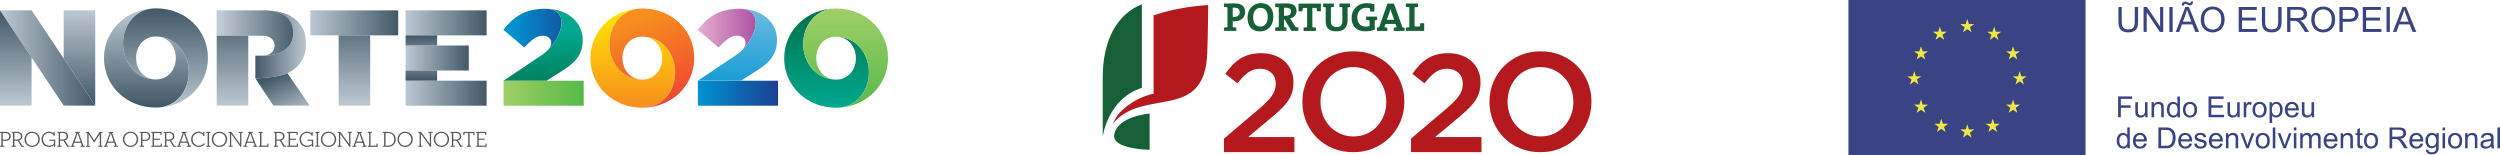 <svg xmlns="http://www.w3.org/2000/svg" xmlns:xlink="http://www.w3.org/1999/xlink" id="Camada_1" data-name="Camada 1" viewBox="0 0 727.47 45.18"><defs><style>      .cls-1 {        fill: #59595b;      }      .cls-1, .cls-2, .cls-3, .cls-4, .cls-5, .cls-6, .cls-7, .cls-8, .cls-9, .cls-10, .cls-11, .cls-12, .cls-13, .cls-14, .cls-15, .cls-16, .cls-17, .cls-18, .cls-19, .cls-20, .cls-21, .cls-22, .cls-23, .cls-24, .cls-25, .cls-26, .cls-27, .cls-28, .cls-29, .cls-30, .cls-31, .cls-32, .cls-33 {        stroke-width: 0px;      }      .cls-2 {        fill: url(#linear-gradient-12);      }      .cls-3 {        fill: #175f36;      }      .cls-4 {        fill: url(#linear-gradient-17);      }      .cls-5 {        fill: url(#linear-gradient-19);      }      .cls-6 {        fill: url(#linear-gradient);      }      .cls-7 {        fill: #f0e644;      }      .cls-8 {        fill-rule: evenodd;      }      .cls-8, .cls-18 {        fill: #3a4384;      }      .cls-9 {        fill: url(#linear-gradient-21);      }      .cls-10 {        fill: url(#linear-gradient-6);      }      .cls-11 {        fill: url(#linear-gradient-15);      }      .cls-12 {        fill: url(#linear-gradient-11);      }      .cls-13 {        fill: url(#linear-gradient-5);      }      .cls-14 {        fill: none;      }      .cls-15 {        fill: url(#linear-gradient-13);      }      .cls-16 {        fill: url(#linear-gradient-23);      }      .cls-17 {        fill: url(#linear-gradient-25);      }      .cls-19 {        fill: url(#linear-gradient-16);      }      .cls-20 {        fill: url(#linear-gradient-22);      }      .cls-21 {        fill: url(#linear-gradient-20);      }      .cls-22 {        fill: url(#linear-gradient-14);      }      .cls-23 {        fill: url(#linear-gradient-2);      }      .cls-24 {        fill: url(#linear-gradient-7);      }      .cls-25 {        fill: url(#linear-gradient-3);      }      .cls-26 {        fill: url(#linear-gradient-9);      }      .cls-27 {        fill: #b3191d;      }      .cls-28 {        fill: url(#linear-gradient-8);      }      .cls-29 {        fill: url(#linear-gradient-24);      }      .cls-30 {        fill: url(#linear-gradient-26);      }      .cls-31 {        fill: url(#linear-gradient-18);      }      .cls-32 {        fill: url(#linear-gradient-10);      }      .cls-33 {        fill: url(#linear-gradient-4);      }    </style><linearGradient id="linear-gradient" x1="203.51" y1="9.18" x2="222.62" y2="9.18" gradientUnits="userSpaceOnUse"><stop offset="0" stop-color="#e3accf"></stop><stop offset="1" stop-color="#a54399"></stop></linearGradient><linearGradient id="linear-gradient-2" x1="203.08" y1="27.12" x2="226.39" y2="27.12" gradientUnits="userSpaceOnUse"><stop offset="0" stop-color="#0093d0"></stop><stop offset="1" stop-color="#1c3f94"></stop></linearGradient><linearGradient id="linear-gradient-3" x1="214.58" y1="30.37" x2="214.58" y2="2.31" gradientUnits="userSpaceOnUse"><stop offset="0" stop-color="#0093d0"></stop><stop offset="1" stop-color="#6cbce3"></stop></linearGradient><linearGradient id="linear-gradient-4" x1="149.04" y1="9.18" x2="169.45" y2="9.18" xlink:href="#linear-gradient-2"></linearGradient><linearGradient id="linear-gradient-5" x1="146.54" y1="27.12" x2="169.85" y2="27.12" gradientUnits="userSpaceOnUse"><stop offset="0" stop-color="#a0cf67"></stop><stop offset="1" stop-color="#54b948"></stop></linearGradient><linearGradient id="linear-gradient-6" x1="184.3" y1="3.08" x2="184.02" y2="31.05" gradientUnits="userSpaceOnUse"><stop offset="0" stop-color="#ffe800"></stop><stop offset="1" stop-color="#f78e1e"></stop></linearGradient><linearGradient id="linear-gradient-7" x1="195.81" y1="31.31" x2="186.25" y2="5.17" gradientUnits="userSpaceOnUse"><stop offset="0" stop-color="#ef4135"></stop><stop offset="1" stop-color="#f78e1e"></stop></linearGradient><linearGradient id="linear-gradient-8" x1="240.52" y1="30.87" x2="240.52" y2="2.89" gradientUnits="userSpaceOnUse"><stop offset="0" stop-color="#00a88f"></stop><stop offset="1" stop-color="#00704a"></stop></linearGradient><linearGradient id="linear-gradient-9" x1="246.07" y1="2.64" x2="246.07" y2="32.2" xlink:href="#linear-gradient-5"></linearGradient><linearGradient id="linear-gradient-10" x1="157.91" y1="9.05" x2="158.25" y2="30.23" xlink:href="#linear-gradient-8"></linearGradient><linearGradient id="linear-gradient-11" x1="118.02" y1="6.65" x2="141.6" y2="6.65" gradientUnits="userSpaceOnUse"><stop offset="0" stop-color="#bdc9d2"></stop><stop offset="1" stop-color="#425968"></stop></linearGradient><linearGradient id="linear-gradient-12" x1="90.28" x2="115.87" xlink:href="#linear-gradient-11"></linearGradient><linearGradient id="linear-gradient-13" y1="16.88" x2="136.41" y2="16.88" xlink:href="#linear-gradient-11"></linearGradient><linearGradient id="linear-gradient-14" x1="74.3" y1="12.9" x2="89.1" y2="12.9" gradientUnits="userSpaceOnUse"><stop offset="0" stop-color="#425968"></stop><stop offset="1" stop-color="#bdc9d2"></stop></linearGradient><linearGradient id="linear-gradient-15" x1="80.1" y1="22.2" x2="85.81" y2="34.64" xlink:href="#linear-gradient-14"></linearGradient><linearGradient id="linear-gradient-16" x1="0" y1="16.87" x2="27.71" y2="16.87" xlink:href="#linear-gradient-11"></linearGradient><linearGradient id="linear-gradient-17" x1="42.6" y1="30.84" x2="42.6" y2="2.83" gradientUnits="userSpaceOnUse"><stop offset="0" stop-color="#425968"></stop><stop offset="1" stop-color="#bcc8d1"></stop></linearGradient><linearGradient id="linear-gradient-18" x1="48.16" y1="2.58" x2="48.16" y2="32.17" xlink:href="#linear-gradient-14"></linearGradient><linearGradient id="linear-gradient-19" x1="86.56" y1="9.6" x2="64.32" y2="9.6" gradientUnits="userSpaceOnUse"><stop offset="0" stop-color="#425968"></stop><stop offset="1" stop-color="#c0cbd4"></stop></linearGradient><clipPath id="clippath"><path class="cls-14" d="M83.64,21.3c-3.25,1.45-9.34,1.5-9.34,1.5l5.23,7.92h10.57l-6.45-9.42h0Z"></path></clipPath><linearGradient id="linear-gradient-20" y1="27.12" y2="27.12" xlink:href="#linear-gradient-11"></linearGradient><linearGradient id="linear-gradient-21" x1="4.59" y1="3.54" x2="4.59" y2="30.6" xlink:href="#linear-gradient-14"></linearGradient><linearGradient id="linear-gradient-22" x1="23.12" y1="2.89" x2="23.12" y2="30.27" xlink:href="#linear-gradient-11"></linearGradient><linearGradient id="linear-gradient-23" x1="67.65" y1="3.23" x2="67.65" y2="30.63" xlink:href="#linear-gradient-17"></linearGradient><linearGradient id="linear-gradient-24" x1="103.13" y1="3.09" x2="103.13" y2="30.63" xlink:href="#linear-gradient-14"></linearGradient><linearGradient id="linear-gradient-25" x1="122.61" y1="10.3" x2="122.61" y2="30.78" gradientUnits="userSpaceOnUse"><stop offset=".01" stop-color="#425968"></stop><stop offset=".5" stop-color="#bdc9d2"></stop><stop offset="1" stop-color="#425968"></stop></linearGradient><linearGradient id="linear-gradient-26" x1="-8696.96" y1="-3120.62" x2="-8696.96" y2="-3100.15" gradientTransform="translate(-8574.35 -3097.17) rotate(-180)" xlink:href="#linear-gradient-25"></linearGradient></defs><g><g><path class="cls-6" d="M214.52,15.8c5.42-3.9,8.52-13.25.71-13.25h0c-5.77,0-9.02,2.13-12.22,6.09l6.09,5.18c2.3-2.45,3.76-3.44,5.34-3.44s2.49.87,2.49,2.06c0,1.07-.67,2.14-2.41,3.36h0Z"></path><rect class="cls-23" x="203.08" y="23.49" width="23.32" height="7.27"></rect><path class="cls-25" d="M214.52,15.8l-11.47,7.68h12.54s4.94-3.14,4.94-3.14c3.32-2.13,5.57-4.43,5.57-8.66v-.08c0-5.26-4.55-9.05-10.87-9.05h0c7.81,0,4.71,9.34-.71,13.25h0Z"></path><path class="cls-33" d="M157.98,15.8c5.42-3.9,8.52-13.25.71-13.25h0c-5.77,0-9.02,2.13-12.22,6.09l6.09,5.18c2.3-2.45,3.76-3.44,5.34-3.44s2.49.87,2.49,2.06c0,1.07-.67,2.14-2.41,3.36h0Z"></path><rect class="cls-13" x="146.54" y="23.49" width="23.31" height="7.27"></rect><path class="cls-10" d="M186.88,31.34c-8.54,0-15.07-6.33-15.07-14.35v-.08c0-8.03,6.6-14.43,15.14-14.43h-.1c-5.83,0-9.49,4.84-9.49,10.21v.13c0,5.43,3.73,10.34,9.62,10.34h-.03c3.52,0,5.74-2.93,5.74-6.17v-.08c0-3.28-2.25-6.25-5.81-6.25h-.03c5.89,0,9.62,4.91,9.62,10.34v.13c0,5.37-3.66,10.21-9.49,10.21"></path><path class="cls-24" d="M186.95,2.48c8.54,0,15.07,6.33,15.07,14.35v.08c0,8.03-6.61,14.43-15.15,14.43h.1c5.82,0,9.49-4.84,9.49-10.21v-.13c0-5.43-3.73-10.34-9.62-10.34h.03c-3.53,0-5.74,2.93-5.74,6.17v.08c0,3.28,2.25,6.25,5.81,6.25h.03c-5.89,0-9.62-4.91-9.62-10.34v-.13c0-5.37,3.66-10.21,9.49-10.21"></path><path class="cls-28" d="M243.26,31.34c-8.54,0-15.07-6.33-15.07-14.35v-.08c0-8.03,6.6-14.43,15.15-14.43h-.11c-5.83,0-9.49,4.84-9.49,10.21v.13c0,5.43,3.73,10.34,9.62,10.34h-.03c3.52,0,5.73-2.93,5.73-6.17v-.08c0-3.28-2.25-6.25-5.81-6.25h-.03c5.89,0,9.62,4.91,9.62,10.34v.13c0,5.37-3.66,10.21-9.49,10.21"></path><path class="cls-26" d="M243.33,2.48c8.54,0,15.07,6.33,15.07,14.35v.08c0,8.03-6.6,14.43-15.15,14.43h.11c5.83,0,9.49-4.84,9.49-10.21v-.13c0-5.43-3.73-10.34-9.62-10.34h.03c-3.52,0-5.73,2.93-5.73,6.17v.08c0,3.28,2.25,6.25,5.81,6.25h.03c-5.9,0-9.62-4.91-9.62-10.34v-.13c0-5.37,3.66-10.21,9.49-10.21"></path><path class="cls-32" d="M157.98,15.8l-11.47,7.68h12.54s4.94-3.14,4.94-3.14c3.32-2.13,5.58-4.43,5.58-8.66v-.08c0-5.26-4.55-9.05-10.88-9.05h0c7.81,0,4.71,9.34-.71,13.25h0Z"></path><rect class="cls-12" x="118.02" y="3.01" width="23.58" height="7.28"></rect><rect class="cls-2" x="90.28" y="3.01" width="25.59" height="7.28"></rect><rect class="cls-15" x="118.02" y="13.24" width="18.39" height="7.28"></rect><path class="cls-22" d="M74.3,22.8v-6.61h2.33c5.4,0,8.66-2.41,8.66-6.55v-.19c0-4.33-3.37-6.45-8.57-6.45h-.13c4.91,0,8.03,1.23,9.97,3.17,1.66,1.66,2.53,3.72,2.53,6.57v.08c0,4.04-2.21,7.02-5.46,8.47-3.25,1.45-9.34,1.5-9.34,1.5Z"></path><path class="cls-11" d="M83.64,21.3c-3.25,1.45-9.34,1.5-9.34,1.5l5.23,7.92h10.57l-6.45-9.42Z"></path><polygon class="cls-19" points="27.71 30.72 18.53 30.72 0 3.01 9.19 3.01 27.71 30.72"></polygon><path class="cls-4" d="M45.34,31.31c-8.55,0-15.08-6.33-15.08-14.37v-.08c0-8.04,6.61-14.45,15.16-14.45h-.11c-5.83,0-9.5,4.85-9.5,10.22v.13c0,5.44,3.73,10.35,9.63,10.35h-.02c3.52,0,5.74-2.93,5.74-6.18v-.08c0-3.29-2.26-6.25-5.82-6.25h-.03c5.9,0,9.63,4.91,9.63,10.35v.13c0,5.37-3.67,10.22-9.5,10.22"></path><path class="cls-31" d="M45.42,2.42c8.55,0,15.08,6.33,15.08,14.37v.08c0,8.03-6.61,14.45-15.16,14.45h.1c5.83,0,9.5-4.85,9.5-10.22v-.13c0-5.44-3.73-10.35-9.63-10.35h.03c-3.52,0-5.74,2.93-5.74,6.17v.08c0,3.28,2.26,6.25,5.82,6.25h.02c-5.9,0-9.63-4.92-9.63-10.35v-.13c0-5.37,3.67-10.22,9.5-10.22"></path><path class="cls-5" d="M63.06,10.39h13.3c2.14,0,3.52,1.06,3.52,2.84v.08c0,1.71-1.34,2.88-3.56,2.88h.31c5.4,0,8.66-2.41,8.66-6.55v-.19c0-4.33-3.37-6.45-8.57-6.45h-13.67v7.39Z"></path><rect class="cls-21" x="118.02" y="23.48" width="23.58" height="7.28"></rect><polygon class="cls-9" points="0 3.02 0 3.02 0 30.73 9.19 30.73 9.19 16.75 0 3.02"></polygon><polygon class="cls-20" points="18.53 3.01 18.53 16.99 27.71 30.72 27.71 3.01 18.53 3.01"></polygon><rect class="cls-16" x="63.06" y="10.39" width="9.18" height="20.33"></rect><rect class="cls-29" x="98.54" y="10.29" width="9.18" height="20.43"></rect><rect class="cls-17" x="118.02" y="10.29" width="9.18" height="2.95"></rect><rect class="cls-30" x="118.02" y="20.52" width="9.18" height="2.95"></rect></g><g><path class="cls-1" d="M0,38.38h1.66c.94,0,1.45.55,1.45,1.31s-.52,1.3-1.45,1.3h-.85v1.42h.45v.31H0v-.31h.39v-3.72h-.39v-.31ZM1.62,40.65c.71,0,1.06-.38,1.06-.97s-.36-.97-1.06-.97h-.81v1.94h.81Z"></path><path class="cls-1" d="M5.14,40.94h-.95v1.47h.45v.31h-1.26v-.31h.39v-3.72h-.39v-.31h1.68c.94,0,1.45.56,1.45,1.3,0,.59-.33,1.04-.95,1.19l.96,1.54h.4v.31h-.68l-1.1-1.78ZM5.01,40.6c.74,0,1.07-.36,1.07-.94s-.34-.95-1.07-.95h-.82v1.89h.82Z"></path><path class="cls-1" d="M7.12,40.54c0-1.28,1-2.22,2.23-2.22s2.23.94,2.23,2.22-.99,2.22-2.23,2.22-2.23-.94-2.23-2.22ZM11.14,40.54c0-1.06-.76-1.86-1.79-1.86s-1.79.8-1.79,1.86.76,1.86,1.79,1.86,1.79-.8,1.79-1.86Z"></path><path class="cls-1" d="M15.69,42.23c-.31.31-.78.53-1.41.53-1.2,0-2.19-.85-2.19-2.22,0-1.28.99-2.22,2.18-2.22.6,0,1.06.19,1.31.55v-.5h.34v1.12h-.33c-.16-.53-.62-.8-1.31-.8-1.03,0-1.77.79-1.77,1.85s.77,1.86,1.8,1.86c.68,0,1.1-.26,1.36-.52v-.91h-1.31v-.33h1.7v2.08h-.38v-.48Z"></path><path class="cls-1" d="M18.44,40.94h-.95v1.47h.45v.31h-1.25v-.31h.39v-3.72h-.39v-.31h1.68c.94,0,1.45.56,1.45,1.3,0,.59-.33,1.04-.95,1.19l.96,1.54h.4v.31h-.68l-1.1-1.78ZM18.3,40.6c.74,0,1.07-.36,1.07-.94s-.34-.95-1.07-.95h-.82v1.89h.82Z"></path><path class="cls-1" d="M24.63,42.72h-1.19v-.31h.41l-.31-.86h-1.94l-.32.86h.42v.31h-1.16v-.31h.33l1.36-3.72h-.31v-.31h1.33v.31h-.32l1.36,3.72h.34v.31ZM21.72,41.2h1.71l-.85-2.42-.86,2.42"></path><path class="cls-1" d="M29.83,42.72h-1.24v-.31h.44v-3.38l-1.54,2.37h-.17l-1.54-2.4v3.41h.44v.31h-1.21v-.31h.39v-3.72h-.4v-.31h.83l1.58,2.47,1.59-2.47h.84v.31h-.4v3.72h.39v.31Z"></path><path class="cls-1" d="M34.3,42.72h-1.18v-.31h.41l-.31-.86h-1.94l-.32.86h.42v.31h-1.15v-.31h.33l1.36-3.72h-.31v-.31h1.33v.31h-.32l1.36,3.72h.34v.31ZM31.38,41.2h1.72l-.85-2.42-.86,2.42Z"></path><path class="cls-1" d="M35.75,40.54c0-1.28,1-2.22,2.23-2.22s2.23.94,2.23,2.22-.99,2.22-2.23,2.22-2.23-.94-2.23-2.22ZM39.77,40.54c0-1.06-.76-1.86-1.79-1.86s-1.79.8-1.79,1.86.76,1.86,1.79,1.86,1.79-.8,1.79-1.86Z"></path><path class="cls-1" d="M40.63,38.38h1.66c.93,0,1.45.55,1.45,1.31s-.52,1.3-1.45,1.3h-.85v1.42h.45v.31h-1.25v-.31h.39v-3.72h-.39v-.31ZM42.25,40.65c.71,0,1.06-.38,1.06-.97s-.36-.97-1.06-.97h-.81v1.94h.81Z"></path><path class="cls-1" d="M46.68,38.72h-1.86v1.64h1.74v.33h-1.74v1.67h1.95v-.6h.34v.95h-3.1v-.31h.39v-3.72h-.39v-.31h3.01v.94h-.34v-.6Z"></path><path class="cls-1" d="M49.37,40.94h-.95v1.47h.45v.31h-1.26v-.31h.39v-3.72h-.39v-.31h1.68c.94,0,1.45.56,1.45,1.3,0,.59-.33,1.04-.95,1.19l.96,1.54h.4v.31h-.68l-1.1-1.78ZM49.23,40.6c.74,0,1.07-.36,1.07-.94s-.34-.95-1.07-.95h-.82v1.89h.82Z"></path><path class="cls-1" d="M55.56,42.72h-1.18v-.31h.41l-.31-.86h-1.94l-.32.86h.42v.31h-1.15v-.31h.33l1.36-3.72h-.31v-.31h1.33v.31h-.32l1.36,3.72h.34v.31ZM52.65,41.2h1.72l-.85-2.42-.86,2.42Z"></path><path class="cls-1" d="M57.79,38.32c.63,0,1.09.22,1.35.59v-.54h.34v1.21h-.31c-.15-.61-.71-.9-1.36-.9-1.03,0-1.76.8-1.76,1.86s.76,1.86,1.78,1.86c.63,0,1.14-.27,1.48-.73l.32.23c-.42.56-1.03.87-1.81.87-1.24,0-2.21-.93-2.21-2.22,0-1.29.97-2.23,2.18-2.23Z"></path><path class="cls-1" d="M60.03,38.38h1.19v.31h-.39v3.72h.39v.31h-1.19v-.31h.39v-3.72h-.39v-.31Z"></path><path class="cls-1" d="M61.63,40.54c0-1.28.99-2.22,2.23-2.22s2.23.94,2.23,2.22-.99,2.22-2.23,2.22-2.23-.94-2.23-2.22ZM65.65,40.54c0-1.06-.76-1.86-1.79-1.86s-1.79.8-1.79,1.86.76,1.86,1.79,1.86,1.79-.8,1.79-1.86Z"></path><path class="cls-1" d="M70.63,38.68h-.39v4.03h-.27l-2.69-3.74v3.43h.43v.31h-1.2v-.31h.39v-3.72h-.39v-.31h.81l2.54,3.54v-3.23h-.43v-.31h1.21v.31Z"></path><path class="cls-1" d="M74.89,42.72h-1.18v-.31h.41l-.31-.86h-1.95l-.32.86h.42v.31h-1.15v-.31h.33l1.36-3.72h-.31v-.31h1.33v.31h-.32l1.36,3.72h.34v.31ZM71.98,41.2h1.71l-.85-2.42-.86,2.42Z"></path><path class="cls-1" d="M75.27,38.38h1.2v.31h-.39v3.69h1.71v-.6h.34v.95h-2.86v-.31h.39v-3.72h-.39v-.31Z"></path><path class="cls-1" d="M81.42,40.94h-.95v1.47h.45v.31h-1.26v-.31h.39v-3.72h-.39v-.31h1.68c.94,0,1.45.56,1.45,1.3,0,.59-.33,1.04-.95,1.19l.96,1.54h.4v.31h-.68l-1.1-1.78ZM81.28,40.6c.74,0,1.07-.36,1.07-.94s-.34-.95-1.07-.95h-.81v1.89h.81Z"></path><path class="cls-1" d="M86.27,38.72h-1.86v1.64h1.74v.33h-1.74v1.67h1.95v-.6h.34v.95h-3.1v-.31h.39v-3.72h-.39v-.31h3.01v.94h-.34v-.6Z"></path><path class="cls-1" d="M90.77,42.23c-.31.31-.78.53-1.42.53-1.2,0-2.19-.85-2.19-2.22,0-1.28.99-2.22,2.18-2.22.6,0,1.06.19,1.31.55v-.5h.35v1.12h-.33c-.16-.53-.62-.8-1.31-.8-1.03,0-1.77.79-1.77,1.85s.77,1.86,1.8,1.86c.67,0,1.09-.26,1.36-.52v-.91h-1.31v-.33h1.7v2.08h-.37v-.48Z"></path><path class="cls-1" d="M91.76,38.38h1.19v.31h-.39v3.72h.39v.31h-1.19v-.31h.39v-3.72h-.39v-.31Z"></path><path class="cls-1" d="M93.36,40.54c0-1.28,1-2.22,2.23-2.22s2.23.94,2.23,2.22-1,2.22-2.23,2.22-2.23-.94-2.23-2.22ZM97.38,40.54c0-1.06-.76-1.86-1.79-1.86s-1.79.8-1.79,1.86.76,1.86,1.79,1.86,1.79-.8,1.79-1.86Z"></path><path class="cls-1" d="M102.36,38.68h-.39v4.03h-.27l-2.69-3.74v3.43h.43v.31h-1.2v-.31h.39v-3.72h-.39v-.31h.81l2.54,3.54v-3.23h-.43v-.31h1.21v.31Z"></path><path class="cls-1" d="M106.63,42.72h-1.19v-.31h.41l-.31-.86h-1.94l-.32.86h.42v.31h-1.15v-.31h.33l1.36-3.72h-.31v-.31h1.33v.31h-.32l1.36,3.72h.34v.31ZM103.71,41.2h1.72l-.85-2.42-.86,2.42Z"></path><path class="cls-1" d="M107.01,38.38h1.2v.31h-.39v3.69h1.71v-.6h.35v.95h-2.86v-.31h.39v-3.72h-.39v-.31Z"></path><path class="cls-1" d="M111.39,38.38h1.47c1.44,0,2.29.89,2.29,2.17s-.85,2.17-2.29,2.17h-1.47v-.31h.39v-3.72h-.39v-.31ZM112.82,42.37c1.28,0,1.89-.76,1.89-1.83s-.61-1.82-1.89-1.82h-.62v3.65h.62Z"></path><path class="cls-1" d="M115.66,40.54c0-1.28,1-2.22,2.23-2.22s2.23.94,2.23,2.22-1,2.22-2.23,2.22-2.23-.94-2.23-2.22ZM119.67,40.54c0-1.06-.76-1.86-1.79-1.86s-1.79.8-1.79,1.86.76,1.86,1.79,1.86,1.79-.8,1.79-1.86Z"></path><path class="cls-1" d="M125.84,38.68h-.39v4.03h-.27l-2.69-3.74v3.43h.43v.31h-1.2v-.31h.39v-3.72h-.39v-.31h.81l2.54,3.54v-3.23h-.44v-.31h1.21v.31Z"></path><path class="cls-1" d="M126.22,40.54c0-1.28.99-2.22,2.23-2.22s2.23.94,2.23,2.22-1,2.22-2.23,2.22-2.23-.94-2.23-2.22ZM130.24,40.54c0-1.06-.76-1.86-1.79-1.86s-1.79.8-1.79,1.86.76,1.86,1.79,1.86,1.79-.8,1.79-1.86Z"></path><path class="cls-1" d="M132.85,40.94h-.95v1.47h.44v.31h-1.25v-.31h.39v-3.72h-.39v-.31h1.68c.94,0,1.45.56,1.45,1.3,0,.59-.33,1.04-.95,1.19l.96,1.54h.4v.31h-.68l-1.1-1.78ZM132.72,40.6c.74,0,1.07-.36,1.07-.94s-.34-.95-1.07-.95h-.82v1.89h.82Z"></path><path class="cls-1" d="M137.73,38.72h-1.08v3.69h.42v.31h-1.25v-.31h.42v-3.69h-1.08v.6h-.34v-.94h3.26v.94h-.34v-.6Z"></path><path class="cls-1" d="M141.17,38.72h-1.86v1.64h1.74v.33h-1.74v1.67h1.95v-.6h.34v.95h-3.1v-.31h.39v-3.72h-.39v-.31h3.01v.94h-.34v-.6Z"></path></g></g><g><path class="cls-27" d="M356.15,40.35l9.77-8.29c.97-.81,1.8-1.54,2.47-2.21.68-.66,1.22-1.29,1.64-1.88.42-.59.72-1.18.91-1.74.19-.57.29-1.17.29-1.82,0-1.4-.44-2.49-1.32-3.26-.88-.77-1.97-1.15-3.26-1.15s-2.44.35-3.43,1.05c-.99.7-2.03,1.77-3.14,3.2l-3.53-2.76c.68-.95,1.36-1.8,2.07-2.55.7-.75,1.46-1.38,2.29-1.88.82-.51,1.73-.9,2.72-1.17.98-.27,2.11-.41,3.38-.41,1.38,0,2.64.2,3.79.61,1.15.4,2.13.98,2.96,1.72.82.74,1.47,1.64,1.93,2.68.46,1.04.69,2.2.69,3.47v.08c0,1.11-.15,2.12-.45,3.02-.3.91-.75,1.78-1.36,2.61-.61.84-1.38,1.68-2.31,2.53-.93.85-2.02,1.79-3.26,2.82l-5.84,4.87h13.5v4.38h-20.51v-3.93Z"></path><path class="cls-27" d="M393.77,44.28c-2.19,0-4.19-.38-6-1.15-1.81-.77-3.37-1.82-4.66-3.14-1.3-1.32-2.31-2.87-3.04-4.64-.73-1.77-1.09-3.66-1.09-5.66v-.08c0-2,.36-3.89,1.09-5.66.73-1.77,1.76-3.32,3.08-4.66,1.32-1.34,2.89-2.4,4.71-3.18,1.81-.78,3.81-1.18,6-1.18s4.19.38,6,1.16c1.81.77,3.37,1.82,4.66,3.14,1.3,1.32,2.31,2.87,3.04,4.64.73,1.77,1.09,3.66,1.09,5.66v.08c0,2-.37,3.88-1.09,5.65-.73,1.77-1.76,3.33-3.08,4.66-1.32,1.34-2.89,2.4-4.7,3.18-1.81.79-3.81,1.18-6,1.18M393.85,39.7c1.4,0,2.68-.26,3.86-.79,1.17-.53,2.17-1.24,3.01-2.15.83-.91,1.49-1.97,1.96-3.18.47-1.21.71-2.51.71-3.89v-.08c0-1.38-.23-2.68-.71-3.91-.47-1.23-1.13-2.3-1.98-3.2-.85-.91-1.86-1.63-3.04-2.17-1.18-.54-2.48-.81-3.88-.81s-2.68.26-3.86.79c-1.17.53-2.17,1.24-3.01,2.15-.83.9-1.49,1.97-1.96,3.18-.47,1.21-.71,2.51-.71,3.89v.08c0,1.38.24,2.68.71,3.91.47,1.23,1.13,2.3,1.98,3.21.85.9,1.87,1.63,3.05,2.17,1.18.54,2.47.81,3.87.81"></path><path class="cls-27" d="M410.59,40.35l9.77-8.29c.97-.81,1.79-1.54,2.47-2.21.68-.66,1.22-1.29,1.64-1.88.42-.59.72-1.18.91-1.74.19-.57.28-1.17.28-1.82,0-1.4-.44-2.49-1.32-3.26-.88-.77-1.97-1.15-3.26-1.15s-2.44.35-3.43,1.05c-.99.7-2.04,1.77-3.14,3.2l-3.53-2.76c.68-.95,1.36-1.8,2.07-2.55.7-.75,1.47-1.38,2.29-1.88.82-.51,1.73-.9,2.72-1.17.98-.27,2.11-.41,3.38-.41,1.38,0,2.64.2,3.79.61,1.15.4,2.14.98,2.96,1.72.83.74,1.46,1.64,1.93,2.68.46,1.04.69,2.2.69,3.47v.08c0,1.11-.15,2.12-.45,3.02-.3.91-.75,1.78-1.36,2.61-.61.84-1.38,1.68-2.31,2.53-.94.85-2.02,1.79-3.26,2.82l-5.84,4.87h13.5v4.38h-20.51v-3.93Z"></path><path class="cls-27" d="M448.22,44.28c-2.19,0-4.19-.38-6-1.15-1.81-.77-3.37-1.82-4.66-3.14-1.3-1.32-2.31-2.87-3.04-4.64-.73-1.77-1.1-3.66-1.1-5.66v-.08c0-2,.37-3.89,1.1-5.66.73-1.77,1.76-3.32,3.08-4.66,1.32-1.34,2.89-2.4,4.7-3.18,1.81-.78,3.81-1.18,6-1.18s4.19.38,6,1.16c1.81.77,3.36,1.82,4.66,3.14,1.29,1.32,2.31,2.87,3.04,4.64.73,1.77,1.09,3.66,1.09,5.66v.08c0,2-.37,3.88-1.09,5.65-.73,1.77-1.76,3.33-3.08,4.66-1.33,1.34-2.89,2.4-4.7,3.18-1.81.79-3.81,1.18-6,1.18M448.3,39.7c1.4,0,2.68-.26,3.85-.79,1.17-.53,2.17-1.24,3.01-2.15.83-.91,1.48-1.97,1.96-3.18.47-1.21.71-2.51.71-3.89v-.08c0-1.38-.24-2.68-.71-3.91-.47-1.23-1.13-2.3-1.98-3.2-.85-.91-1.86-1.63-3.05-2.17-1.18-.54-2.48-.81-3.87-.81s-2.69.26-3.85.79c-1.17.53-2.18,1.24-3.01,2.15-.83.9-1.48,1.97-1.96,3.18-.47,1.21-.71,2.51-.71,3.89v.08c0,1.38.23,2.68.71,3.91.47,1.23,1.13,2.3,1.98,3.21.85.9,1.87,1.63,3.05,2.17,1.19.54,2.47.81,3.88.81"></path><path class="cls-3" d="M359.22,6.21c-.14,0-.32,0-.51-.02v1.71c.36.02.72.08,1.03.14v.95h-3.59v-.95c.31-.06.67-.12,1.03-.14V2.13c-.35-.02-.72-.08-1.03-.14v-.96h.92c.37,0,1.41-.05,2.24-.05,1.94,0,3.02.91,3.02,2.47s-1.18,2.76-3.11,2.76M359.24,2.24c-.19,0-.35,0-.53,0v2.66c.15.02.31.04.45.04.93-.02,1.58-.53,1.58-1.39,0-.8-.45-1.31-1.5-1.31M366.64,9.13c-2.43,0-3.62-1.54-3.62-4.01,0-2.63,1.76-4.21,3.89-4.21s3.62,1.28,3.62,4-1.74,4.22-3.9,4.22M366.77,2.29c-1.1,0-2.11.87-2.11,2.66,0,1.69.66,2.78,2.09,2.78,1.04,0,2.14-.8,2.14-2.71,0-1.77-.75-2.73-2.12-2.73M375.79,9l-1.95-3.29h-.21v2.19c.23.02.48.06.72.13v.96h-3.28v-.95c.31-.06.67-.12,1.03-.14V2.13c-.35-.02-.72-.08-1.03-.14v-.96h.92c.31,0,1.41-.05,2.39-.05,1.76,0,2.89.61,2.89,2.24,0,1.11-.76,1.93-1.88,2.16.14.19.28.39.4.58l1.23,1.92c.22.04.5.08.78.13v.98h-2.02ZM374.22,2.24c-.21,0-.43,0-.59.03v2.3c.11,0,.31.02.54.02.93,0,1.49-.47,1.49-1.21s-.46-1.14-1.44-1.14M383.25,3.28c-.05-.36-.12-.68-.14-.98h-1.23v5.61c.35.02.72.08,1.03.14v.95h-3.59v-.95c.31-.06.67-.12,1.03-.14V2.3h-1.22c-.02.3-.08.62-.14.98h-1.14V1.04h6.52v2.24h-1.13ZM392.13,2.13v3.81c0,2.11-1.17,3.18-3.29,3.18-2.51,0-3.08-1.37-3.08-2.88V2.13c-.26-.02-.52-.07-.75-.13v-.97h3.12v.97c-.27.07-.58.11-.85.13v4.01c0,1,.32,1.71,1.64,1.71,1.18,0,1.68-.5,1.68-1.85v-3.87c-.28-.02-.59-.06-.85-.13v-.97h3.09v.97c-.22.06-.47.11-.73.13M400.04,5.92v2.71c-.79.31-1.78.49-2.75.49-2.51,0-4-1.49-4-3.91s1.7-4.29,4.41-4.29c.75,0,1.49.11,2.22.3v2.13h-1.18c-.07-.34-.1-.65-.14-.96-.32-.09-.66-.12-.98-.12-1.54,0-2.66.98-2.66,2.79,0,1.69.92,2.68,2.54,2.68.38,0,.71-.05,1.01-.14v-1.66c-.35-.03-.72-.08-1.01-.15v-.96h3.21v.98c-.22.05-.44.08-.66.12M405.57,9v-.95c.25-.05.57-.11.84-.13l-.34-.95h-2.9l-.33.95c.27.02.59.08.84.13v.95h-3v-.95c.19-.06.42-.11.62-.12l2.43-6.89h1.88l2.48,6.89c.2.01.44.06.62.12v.95h-3.14ZM404.98,3.82c-.15-.44-.27-.81-.36-1.25h-.01c-.1.4-.21.86-.38,1.3l-.68,1.9h2.15l-.71-1.96ZM409.07,9v-.95c.31-.06.68-.12,1.03-.14V2.13c-.35-.02-.72-.08-1.03-.14v-.96h3.59v.96c-.31.06-.67.12-1.03.14v5.6h1.52c.02-.29.08-.62.14-.98h1.13v2.24h-5.36Z"></path><path class="cls-3" d="M332.27,1.24c-7.02,2.78-11.39,10.1-11.39,21.38v17.12s1.44-11.01,11.39-14.18V1.24Z"></path><path class="cls-27" d="M335.67,27.27c-4.08.81-10.06,4.08-11.81,8.69,8.76-10.63,26.63-.36,27.43-20.36.25-6.33.28-14.13.28-14.13-9.33.53-15.89,3.01-15.89,3.01v22.79Z"></path><path class="cls-3" d="M334.53,33.04s-9.5.77-10.31,6.2c-.64,4.24,10.31,4.35,10.31,4.35v-10.55Z"></path></g><g><rect class="cls-7" x="553.35" y="4.25" width="47.43" height="38.66"></rect><path class="cls-8" d="M537.87,45.18h69V0h-69v45.18ZM585.29,14.93l.48-1.48.48,1.48h1.55l-1.26.91.48,1.49-1.26-.92-1.26.92.48-1.49-1.26-.91h1.56ZM554.99,22.21h1.56l.48-1.49.48,1.49h1.55l-1.26.91.48,1.48-1.26-.92-1.26.92.48-1.48-1.26-.91ZM560.24,32.84l-1.26-.91-1.26.91.48-1.48-1.25-.92h1.56l.48-1.48.48,1.48h1.55l-1.26.92.48,1.48ZM559.76,15.84l.48,1.49-1.26-.92-1.26.92.48-1.49-1.25-.91h1.56l.48-1.48.48,1.48h1.55l-1.26.91ZM563.99,9.22l.48-1.48.48,1.48h1.55l-1.25.91.48,1.48-1.26-.92-1.26.92.48-1.48-1.26-.91h1.56ZM566.15,38.4l-1.26-.91-1.26.91.48-1.48-1.26-.91h1.56l.48-1.48.48,1.48h1.56l-1.26.91.48,1.48ZM573.72,40.06l-1.26-.91-1.26.91.48-1.48-1.26-.92h1.56l.48-1.47.48,1.47h1.55l-1.25.92.48,1.48ZM573.24,7.92l.48,1.48-1.26-.92-1.26.92.48-1.48-1.26-.92h1.56l.48-1.48.48,1.48h1.55l-1.25.92ZM581.11,38.4l-1.26-.91-1.26.91.49-1.48-1.26-.91h1.55l.48-1.48.48,1.48h1.56l-1.26.91.48,1.48ZM581.06,10.14l.48,1.48-1.26-.92-1.26.92.48-1.48-1.25-.91h1.55l.49-1.48.48,1.48h1.56l-1.26.91ZM587.03,32.84l-1.26-.91-1.26.91.48-1.48-1.26-.92h1.56l.48-1.48.48,1.48h1.55l-1.26.92.48,1.48ZM588.98,24.6l-1.26-.92-1.26.92.48-1.48-1.26-.91h1.55l.48-1.49.48,1.49h1.55l-1.26.91.48,1.48Z"></path><g><path class="cls-18" d="M621.2,2.03h.96v4.2c0,.73-.08,1.31-.25,1.74-.17.43-.46.78-.89,1.05-.43.27-1,.4-1.7.4s-1.24-.12-1.67-.35c-.43-.23-.74-.57-.93-1.02-.19-.45-.28-1.05-.28-1.82V2.03h.96v4.2c0,.63.06,1.1.18,1.4.12.3.32.53.6.69.29.16.64.24,1.05.24.71,0,1.21-.16,1.51-.48.3-.32.45-.94.45-1.85V2.03Z"></path><path class="cls-18" d="M623.75,9.3V2.03h.99l3.82,5.71V2.03h.92v7.27h-.99l-3.82-5.71v5.71h-.92Z"></path><path class="cls-18" d="M631.26,9.3V2.03h.96v7.27h-.96Z"></path><path class="cls-18" d="M633.11,9.3l2.79-7.27h1.04l2.97,7.27h-1.09l-.85-2.2h-3.04l-.8,2.2h-1.02ZM634.86,1.59c0-.34.09-.62.28-.82.19-.2.43-.31.72-.31.21,0,.48.09.84.27.2.1.35.15.47.15.11,0,.19-.03.24-.09.06-.06.1-.17.12-.35h.65c-.01.38-.11.66-.29.85-.18.19-.41.28-.69.28-.21,0-.48-.09-.82-.28-.22-.12-.38-.18-.49-.18-.11,0-.2.04-.27.12-.07.08-.11.2-.1.35h-.66ZM635.21,6.31h2.46l-.76-2.01c-.23-.61-.4-1.12-.52-1.51-.09.46-.22.93-.39,1.39l-.8,2.13Z"></path><path class="cls-18" d="M640.39,5.76c0-1.21.32-2.15.97-2.83.65-.68,1.48-1.02,2.51-1.02.67,0,1.28.16,1.82.48.54.32.95.77,1.23,1.34.28.57.42,1.22.42,1.95s-.15,1.4-.45,1.98c-.3.58-.72,1.02-1.26,1.32-.54.3-1.13.45-1.77.45-.68,0-1.29-.16-1.83-.49-.54-.33-.95-.78-1.23-1.35-.28-.57-.41-1.18-.41-1.82ZM641.38,5.78c0,.88.24,1.57.71,2.07.47.51,1.06.76,1.77.76s1.32-.26,1.79-.77c.47-.51.7-1.23.7-2.17,0-.59-.1-1.11-.3-1.55-.2-.44-.49-.79-.88-1.03-.38-.24-.82-.36-1.29-.36-.68,0-1.27.23-1.76.7s-.74,1.25-.74,2.34Z"></path><path class="cls-18" d="M651.43,9.3V2.03h5.26v.86h-4.29v2.23h4.02v.85h-4.02v2.47h4.46v.86h-5.42Z"></path><path class="cls-18" d="M662.95,2.03h.96v4.2c0,.73-.08,1.31-.25,1.74-.17.43-.46.78-.9,1.05-.43.27-1,.4-1.7.4s-1.24-.12-1.67-.35c-.43-.23-.74-.57-.93-1.02-.18-.45-.28-1.05-.28-1.82V2.03h.96v4.2c0,.63.06,1.1.18,1.4.12.3.32.53.6.69.29.16.64.24,1.05.24.71,0,1.21-.16,1.51-.48.3-.32.45-.94.45-1.85V2.03Z"></path><path class="cls-18" d="M665.53,9.3V2.03h3.22c.65,0,1.14.07,1.48.2.34.13.61.36.81.69.2.33.3.7.3,1.1,0,.52-.16.95-.5,1.3-.33.35-.85.58-1.55.67.26.12.45.24.58.36.28.26.55.58.8.97l1.26,1.98h-1.21l-.96-1.51c-.28-.44-.51-.77-.69-1-.18-.23-.34-.39-.49-.48-.14-.09-.29-.16-.44-.19-.11-.03-.29-.04-.54-.04h-1.12v3.23h-.96ZM666.49,5.24h2.07c.44,0,.79-.05,1.03-.14.25-.09.44-.24.57-.44.13-.2.19-.42.19-.65,0-.34-.12-.63-.37-.85-.25-.22-.65-.33-1.18-.33h-2.3v2.4Z"></path><path class="cls-18" d="M672.55,5.76c0-1.21.32-2.15.97-2.83.65-.68,1.48-1.02,2.51-1.02.67,0,1.28.16,1.82.48.54.32.95.77,1.23,1.34.28.57.42,1.22.42,1.95s-.15,1.4-.45,1.98c-.3.58-.72,1.02-1.26,1.32-.54.3-1.13.45-1.77.45-.68,0-1.29-.16-1.83-.49-.54-.33-.95-.78-1.23-1.35-.28-.57-.42-1.18-.42-1.82ZM673.54,5.78c0,.88.24,1.57.71,2.07.47.51,1.06.76,1.77.76s1.32-.26,1.79-.77c.47-.51.7-1.23.7-2.17,0-.59-.1-1.11-.3-1.55-.2-.44-.49-.79-.88-1.03-.38-.24-.82-.36-1.29-.36-.68,0-1.27.23-1.76.7-.49.47-.74,1.25-.74,2.34Z"></path><path class="cls-18" d="M680.74,9.3V2.03h2.74c.48,0,.85.03,1.11.07.36.06.65.17.9.34.24.17.44.4.58.7.15.3.22.63.22.99,0,.62-.2,1.14-.59,1.57-.39.43-1.1.64-2.13.64h-1.86v2.96h-.96ZM681.71,5.49h1.88c.62,0,1.06-.12,1.32-.35.26-.23.39-.56.39-.98,0-.3-.08-.56-.23-.78s-.36-.36-.61-.43c-.16-.04-.46-.06-.9-.06h-1.86v2.6Z"></path><path class="cls-18" d="M687.54,9.3V2.03h5.26v.86h-4.29v2.23h4.02v.85h-4.02v2.47h4.46v.86h-5.43Z"></path><path class="cls-18" d="M694.45,9.3V2.03h.96v7.27h-.96Z"></path><path class="cls-18" d="M696.31,9.3l2.79-7.27h1.04l2.98,7.27h-1.1l-.85-2.2h-3.04l-.8,2.2h-1.02ZM698.41,6.31h2.46l-.76-2.01c-.23-.61-.4-1.12-.52-1.51-.09.46-.22.93-.39,1.39l-.8,2.13Z"></path><path class="cls-18" d="M616.34,34.12v-6.06h4.09v.71h-3.29v1.88h2.84v.71h-2.84v2.75h-.8Z"></path><path class="cls-18" d="M624.25,34.12v-.64c-.34.49-.81.74-1.39.74-.26,0-.5-.05-.73-.15-.22-.1-.39-.22-.5-.37-.11-.15-.18-.33-.23-.55-.03-.14-.05-.38-.05-.69v-2.72h.75v2.43c0,.39.02.65.05.79.05.2.15.35.3.46.15.11.34.17.56.17s.43-.06.63-.17c.19-.12.33-.27.41-.47.08-.2.12-.48.12-.86v-2.35h.74v4.39h-.67Z"></path><path class="cls-18" d="M626.07,34.12v-4.39h.67v.62c.32-.48.79-.72,1.4-.72.26,0,.51.05.73.14.22.1.39.22.5.38.11.15.19.34.23.55.03.14.04.38.04.72v2.7h-.74v-2.67c0-.3-.03-.53-.09-.68-.06-.15-.16-.27-.31-.36-.15-.09-.32-.13-.52-.13-.32,0-.59.1-.82.3-.23.2-.34.58-.34,1.14v2.4h-.75Z"></path><path class="cls-18" d="M633.63,34.12v-.55c-.28.43-.69.65-1.23.65-.35,0-.67-.1-.96-.29-.29-.19-.52-.46-.68-.81-.16-.35-.24-.74-.24-1.19s.07-.84.22-1.19c.15-.36.36-.63.66-.82.29-.19.62-.28.98-.28.26,0,.5.05.71.17.21.11.37.26.5.44v-2.17h.74v6.06h-.69ZM631.28,31.93c0,.56.12.98.36,1.26.24.28.52.42.84.42s.6-.13.83-.4c.23-.26.34-.67.34-1.22,0-.6-.12-1.04-.35-1.32-.23-.28-.52-.42-.85-.42s-.61.13-.83.4c-.22.27-.33.7-.33,1.28Z"></path><path class="cls-18" d="M635.21,31.93c0-.81.23-1.42.68-1.81.38-.33.84-.49,1.38-.49.6,0,1.1.2,1.48.59.38.39.58.94.58,1.64,0,.56-.09,1.01-.25,1.33-.17.32-.42.58-.74.75-.32.18-.68.27-1.06.27-.62,0-1.11-.2-1.49-.59-.38-.39-.57-.96-.57-1.7ZM635.97,31.93c0,.56.12.98.37,1.26.25.28.55.42.93.42s.68-.14.92-.42c.25-.28.37-.71.37-1.29,0-.54-.12-.95-.37-1.23-.25-.28-.55-.42-.92-.42s-.68.14-.93.42c-.24.28-.37.7-.37,1.26Z"></path><path class="cls-18" d="M642.66,34.12v-6.06h4.38v.71h-3.58v1.86h3.35v.71h-3.35v2.06h3.72v.72h-4.52Z"></path><path class="cls-18" d="M651.06,34.12v-.64c-.34.49-.81.74-1.39.74-.26,0-.5-.05-.73-.15-.22-.1-.39-.22-.5-.37-.11-.15-.19-.33-.23-.55-.03-.14-.04-.38-.04-.69v-2.72h.74v2.43c0,.39.02.65.05.79.05.2.15.35.3.46.15.11.34.17.56.17s.43-.06.63-.17c.2-.12.33-.27.42-.47.08-.2.12-.48.12-.86v-2.35h.74v4.39h-.66Z"></path><path class="cls-18" d="M652.89,34.12v-4.39h.67v.66c.17-.31.33-.52.47-.61.15-.1.3-.15.48-.15.25,0,.5.08.76.24l-.26.69c-.18-.11-.36-.16-.54-.16-.16,0-.31.05-.44.15-.13.1-.22.23-.28.41-.08.26-.12.55-.12.87v2.3h-.74Z"></path><path class="cls-18" d="M655.44,31.93c0-.81.23-1.42.68-1.81.38-.33.84-.49,1.38-.49.6,0,1.09.2,1.48.59.38.39.58.94.58,1.64,0,.56-.09,1.01-.25,1.33-.17.32-.42.58-.74.75-.32.18-.68.27-1.06.27-.62,0-1.11-.2-1.49-.59s-.57-.96-.57-1.7ZM656.2,31.93c0,.56.12.98.37,1.26.24.28.55.42.93.42s.68-.14.92-.42c.24-.28.37-.71.37-1.29,0-.54-.12-.95-.37-1.23-.25-.28-.55-.42-.92-.42s-.68.14-.93.42c-.25.28-.37.7-.37,1.26Z"></path><path class="cls-18" d="M660.42,35.8v-6.07h.68v.57c.16-.22.34-.39.54-.5.2-.11.45-.17.73-.17.37,0,.7.09.99.29.29.19.5.46.65.81.15.35.22.74.22,1.15,0,.45-.08.85-.24,1.21-.16.36-.39.64-.7.83-.31.19-.63.29-.97.29-.25,0-.47-.05-.67-.16-.2-.11-.36-.24-.48-.4v2.13h-.75ZM661.09,31.95c0,.57.11.98.34,1.25.23.27.5.4.83.4s.62-.14.85-.42c.24-.28.35-.71.35-1.3,0-.56-.11-.98-.34-1.26-.23-.28-.51-.42-.83-.42s-.59.15-.84.44c-.24.3-.37.73-.37,1.29Z"></path><path class="cls-18" d="M668.13,32.71l.77.09c-.12.45-.35.8-.67,1.04-.33.25-.75.37-1.26.37-.64,0-1.15-.2-1.53-.59-.38-.4-.56-.95-.56-1.66s.19-1.31.57-1.72c.38-.41.87-.61,1.48-.61s1.07.2,1.44.6c.37.4.56.96.56,1.69,0,.04,0,.11,0,.2h-3.27c.03.48.16.85.41,1.11.25.26.55.38.92.38.27,0,.51-.07.7-.21.19-.14.35-.37.46-.69ZM665.69,31.51h2.45c-.03-.37-.13-.65-.28-.83-.24-.29-.54-.43-.92-.43-.34,0-.63.12-.86.34-.23.23-.36.54-.39.92Z"></path><path class="cls-18" d="M672.71,34.12v-.64c-.34.49-.81.74-1.39.74-.26,0-.5-.05-.73-.15-.22-.1-.39-.22-.5-.37-.11-.15-.19-.33-.23-.55-.03-.14-.05-.38-.05-.69v-2.72h.75v2.43c0,.39.01.65.05.79.05.2.15.35.3.46.15.11.34.17.56.17s.43-.06.63-.17c.19-.12.33-.27.41-.47.08-.2.12-.48.12-.86v-2.35h.75v4.39h-.66Z"></path><path class="cls-18" d="M619.05,43.15v-.55c-.28.44-.69.65-1.23.65-.35,0-.67-.1-.96-.29-.3-.19-.52-.46-.68-.81-.16-.35-.24-.74-.24-1.19s.08-.84.22-1.19c.15-.36.36-.63.66-.82.29-.19.62-.29.98-.29.26,0,.5.06.71.17.21.11.37.26.5.43v-2.17h.74v6.06h-.69ZM616.7,40.96c0,.56.12.98.36,1.26.24.28.52.42.84.42s.6-.13.83-.4c.23-.26.34-.67.34-1.21,0-.6-.12-1.04-.35-1.32-.23-.28-.52-.42-.86-.42s-.61.14-.83.41c-.22.27-.33.69-.33,1.28Z"></path><path class="cls-18" d="M623.91,41.74l.77.1c-.12.45-.35.8-.67,1.04-.33.25-.75.37-1.26.37-.64,0-1.15-.2-1.53-.59-.37-.4-.56-.95-.56-1.66s.19-1.31.57-1.72c.38-.41.87-.61,1.48-.61s1.07.2,1.44.6c.37.4.56.96.56,1.69,0,.04,0,.11,0,.2h-3.27c.03.48.16.85.41,1.11.24.25.55.38.92.38.27,0,.5-.07.7-.21.19-.14.35-.37.46-.69ZM621.47,40.53h2.45c-.03-.37-.13-.64-.28-.83-.24-.29-.54-.43-.92-.43-.34,0-.63.12-.86.34-.23.23-.36.53-.39.92Z"></path><path class="cls-18" d="M628.06,43.15v-6.06h2.09c.47,0,.83.03,1.08.09.35.08.64.22.89.43.32.27.56.62.72,1.04.16.42.24.9.24,1.44,0,.46-.05.87-.16,1.22-.11.36-.24.65-.41.88-.17.23-.35.41-.55.55-.2.13-.44.23-.72.3-.28.07-.61.1-.97.1h-2.19ZM628.86,42.43h1.29c.4,0,.71-.04.94-.11.23-.07.41-.18.54-.31.19-.19.34-.45.45-.77.11-.32.16-.71.16-1.16,0-.63-.1-1.12-.31-1.46-.21-.34-.46-.57-.76-.68-.21-.08-.56-.13-1.04-.13h-1.27v4.63Z"></path><path class="cls-18" d="M637.08,41.74l.77.1c-.12.45-.35.8-.67,1.04-.33.25-.75.37-1.26.37-.64,0-1.15-.2-1.53-.59-.38-.4-.56-.95-.56-1.66s.19-1.31.57-1.72c.38-.41.87-.61,1.48-.61s1.07.2,1.44.6c.37.4.56.96.56,1.69,0,.04,0,.11,0,.2h-3.27c.03.48.16.85.41,1.11.25.25.55.38.92.38.27,0,.51-.07.7-.21.19-.14.35-.37.46-.69ZM634.64,40.53h2.45c-.03-.37-.13-.64-.28-.83-.24-.29-.54-.43-.92-.43-.34,0-.63.12-.86.34-.23.23-.36.53-.39.92Z"></path><path class="cls-18" d="M638.48,41.84l.74-.12c.04.29.16.52.35.68.19.16.45.24.79.24s.59-.07.76-.21c.17-.14.25-.3.25-.49,0-.17-.07-.3-.22-.4-.1-.07-.35-.15-.76-.25-.55-.14-.92-.26-1.13-.36-.21-.1-.37-.24-.48-.42-.11-.18-.16-.37-.16-.59,0-.19.04-.38.13-.54.09-.17.21-.31.36-.42.12-.08.28-.16.47-.22.2-.06.41-.09.64-.09.34,0,.65.05.91.15.26.1.45.23.58.4.12.17.21.4.25.68l-.73.1c-.03-.22-.13-.4-.29-.53-.16-.12-.38-.19-.67-.19-.34,0-.59.06-.73.17-.15.11-.22.24-.22.4,0,.1.03.18.09.26.06.08.16.14.28.2.08.03.3.09.66.19.52.14.89.25,1.1.35.21.09.37.22.49.39.12.17.18.38.18.64s-.07.48-.22.7c-.15.22-.36.39-.63.51-.27.12-.58.18-.93.18-.57,0-1-.12-1.3-.35-.3-.24-.49-.59-.57-1.05Z"></path><path class="cls-18" d="M646.01,41.74l.77.1c-.12.45-.35.8-.67,1.04-.33.25-.75.37-1.26.37-.64,0-1.15-.2-1.53-.59-.38-.4-.56-.95-.56-1.66s.19-1.31.57-1.72c.38-.41.87-.61,1.48-.61s1.07.2,1.44.6c.37.4.56.96.56,1.69,0,.04,0,.11,0,.2h-3.27c.03.48.16.85.41,1.11.24.25.55.38.92.38.27,0,.51-.07.7-.21.19-.14.35-.37.46-.69ZM643.57,40.53h2.45c-.03-.37-.12-.64-.28-.83-.24-.29-.54-.43-.92-.43-.34,0-.63.12-.86.34-.23.23-.36.53-.39.92Z"></path><path class="cls-18" d="M647.72,43.15v-4.39h.67v.62c.32-.48.79-.72,1.39-.72.26,0,.51.05.73.14.22.09.39.22.5.37.11.15.19.34.23.55.03.14.04.38.04.72v2.7h-.74v-2.67c0-.3-.03-.53-.09-.68-.06-.15-.16-.27-.31-.36-.15-.09-.32-.13-.52-.13-.32,0-.59.1-.82.3-.23.2-.35.58-.35,1.14v2.4h-.74Z"></path><path class="cls-18" d="M653.64,43.15l-1.67-4.39h.78l.94,2.63c.1.29.19.58.28.88.07-.23.16-.51.28-.83l.97-2.68h.76l-1.66,4.39h-.69Z"></path><path class="cls-18" d="M656.38,40.96c0-.81.22-1.42.68-1.8.38-.33.84-.49,1.38-.49.6,0,1.1.2,1.48.59.38.39.57.94.57,1.64,0,.56-.08,1.01-.25,1.33-.17.32-.42.57-.74.75-.32.18-.68.27-1.06.27-.61,0-1.11-.2-1.49-.59-.38-.39-.57-.96-.57-1.7ZM657.14,40.96c0,.56.12.98.37,1.26.25.28.56.42.93.42s.68-.14.92-.42c.24-.28.37-.71.37-1.29,0-.54-.12-.95-.37-1.23-.25-.28-.55-.42-.92-.42s-.68.14-.93.42c-.24.28-.37.7-.37,1.26Z"></path><path class="cls-18" d="M661.35,43.15v-6.06h.74v6.06h-.74Z"></path><path class="cls-18" d="M664.46,43.15l-1.67-4.39h.79l.94,2.63c.1.29.19.58.28.88.07-.23.16-.51.28-.83l.97-2.68h.76l-1.66,4.39h-.69Z"></path><path class="cls-18" d="M667.48,37.95v-.86h.74v.86h-.74ZM667.48,43.15v-4.39h.74v4.39h-.74Z"></path><path class="cls-18" d="M669.35,43.15v-4.39h.66v.62c.14-.22.32-.39.55-.52.23-.13.49-.2.78-.2.32,0,.59.07.8.2.21.14.35.32.44.57.35-.51.8-.77,1.35-.77.44,0,.77.12,1,.36.23.24.35.61.35,1.11v3.01h-.74v-2.76c0-.3-.02-.51-.07-.64-.05-.13-.14-.23-.26-.32-.13-.08-.28-.12-.45-.12-.31,0-.56.1-.77.31-.21.21-.31.53-.31.98v2.55h-.75v-2.85c0-.33-.06-.58-.18-.74-.12-.16-.32-.25-.6-.25-.21,0-.4.05-.58.16-.18.11-.31.27-.39.48-.08.21-.12.52-.12.92v2.28h-.75Z"></path><path class="cls-18" d="M679.4,41.74l.77.1c-.12.45-.35.8-.67,1.04-.33.25-.75.37-1.26.37-.64,0-1.15-.2-1.53-.59-.38-.4-.56-.95-.56-1.66s.19-1.31.57-1.72c.38-.41.87-.61,1.48-.61s1.07.2,1.44.6c.37.4.56.96.56,1.69,0,.04,0,.11,0,.2h-3.27c.03.48.16.85.41,1.11.24.25.55.38.92.38.27,0,.51-.07.7-.21.19-.14.35-.37.46-.69ZM676.96,40.53h2.45c-.03-.37-.12-.64-.28-.83-.24-.29-.54-.43-.92-.43-.34,0-.63.12-.86.34-.23.23-.36.53-.39.92Z"></path><path class="cls-18" d="M681.11,43.15v-4.39h.67v.62c.32-.48.79-.72,1.39-.72.26,0,.51.05.73.14.22.09.39.22.5.37.11.15.19.34.23.55.03.14.04.38.04.72v2.7h-.74v-2.67c0-.3-.03-.53-.09-.68-.06-.15-.16-.27-.31-.36-.15-.09-.32-.13-.52-.13-.32,0-.59.1-.82.3-.23.2-.35.58-.35,1.14v2.4h-.74Z"></path><path class="cls-18" d="M687.44,42.48l.11.66c-.21.04-.4.07-.56.07-.27,0-.48-.04-.63-.13-.15-.09-.25-.2-.31-.34-.06-.14-.09-.43-.09-.88v-2.53h-.54v-.58h.54v-1.09l.74-.45v1.53h.75v.58h-.75v2.56c0,.21.01.35.04.41.03.06.07.11.13.14.06.04.14.05.25.05.08,0,.19,0,.33-.03Z"></path><path class="cls-18" d="M687.89,40.96c0-.81.22-1.42.68-1.8.38-.33.84-.49,1.38-.49.6,0,1.1.2,1.48.59.38.39.57.94.57,1.64,0,.56-.08,1.01-.25,1.33s-.42.57-.74.75c-.32.18-.68.27-1.06.27-.61,0-1.11-.2-1.49-.59-.38-.39-.57-.96-.57-1.7ZM688.65,40.96c0,.56.12.98.37,1.26.25.28.55.42.92.42s.68-.14.92-.42c.24-.28.37-.71.37-1.29,0-.54-.12-.95-.37-1.23-.25-.28-.55-.42-.92-.42s-.68.14-.92.42c-.25.28-.37.7-.37,1.26Z"></path><path class="cls-18" d="M695.33,43.15v-6.06h2.68c.54,0,.95.05,1.23.16.28.11.5.3.67.58.17.28.25.58.25.91,0,.43-.14.79-.42,1.09-.28.3-.71.48-1.29.56.21.1.37.2.48.3.23.21.46.48.67.81l1.05,1.65h-1.01l-.8-1.26c-.23-.36-.43-.64-.58-.83-.15-.19-.29-.33-.41-.41-.12-.08-.24-.13-.37-.16-.09-.02-.24-.03-.45-.03h-.93v2.69h-.8ZM696.13,39.76h1.72c.37,0,.65-.04.86-.11.21-.08.36-.2.47-.36.11-.17.16-.35.16-.54,0-.29-.1-.52-.31-.71-.21-.18-.54-.28-.99-.28h-1.92v2Z"></path><path class="cls-18" d="M704.34,41.74l.77.1c-.12.45-.35.8-.67,1.04-.33.25-.75.37-1.26.37-.64,0-1.15-.2-1.53-.59-.37-.4-.56-.95-.56-1.66s.19-1.31.57-1.72c.38-.41.87-.61,1.48-.61s1.07.2,1.44.6c.37.4.56.96.56,1.69,0,.04,0,.11,0,.2h-3.27c.03.48.16.85.41,1.11.25.25.55.38.92.38.27,0,.5-.07.7-.21.19-.14.35-.37.46-.69ZM701.9,40.53h2.45c-.03-.37-.13-.64-.28-.83-.24-.29-.54-.43-.92-.43-.34,0-.63.12-.86.34-.23.23-.36.53-.38.92Z"></path><path class="cls-18" d="M705.9,43.51l.72.11c.03.22.11.38.25.49.18.14.44.21.76.21.34,0,.61-.07.8-.21.19-.14.31-.33.38-.58.04-.15.06-.47.05-.96-.33.38-.73.57-1.21.57-.6,0-1.07-.22-1.4-.65-.33-.44-.49-.96-.49-1.57,0-.42.08-.8.23-1.16.15-.36.37-.63.66-.82.29-.19.63-.29,1.01-.29.52,0,.95.21,1.28.63v-.53h.69v3.79c0,.68-.07,1.17-.21,1.45-.14.29-.36.51-.66.68-.3.16-.67.25-1.11.25-.52,0-.95-.12-1.27-.35-.32-.24-.48-.59-.47-1.06ZM706.52,40.88c0,.58.11.99.34,1.26.23.27.52.4.86.4s.63-.13.86-.39c.23-.26.35-.68.35-1.24s-.12-.94-.36-1.21c-.24-.27-.53-.41-.86-.41s-.61.14-.84.4c-.23.27-.35.67-.35,1.2Z"></path><path class="cls-18" d="M710.75,37.95v-.86h.75v.86h-.75ZM710.75,43.15v-4.39h.75v4.39h-.75Z"></path><path class="cls-18" d="M712.35,40.96c0-.81.22-1.42.68-1.8.38-.33.84-.49,1.38-.49.6,0,1.1.2,1.48.59.38.39.57.94.57,1.64,0,.56-.08,1.01-.25,1.33-.17.32-.42.57-.74.75-.32.18-.68.27-1.06.27-.61,0-1.11-.2-1.49-.59-.38-.39-.57-.96-.57-1.7ZM713.11,40.96c0,.56.12.98.37,1.26.25.28.56.42.93.42s.68-.14.92-.42c.24-.28.37-.71.37-1.29,0-.54-.12-.95-.37-1.23-.25-.28-.55-.42-.92-.42s-.68.14-.93.42c-.24.28-.37.7-.37,1.26Z"></path><path class="cls-18" d="M717.33,43.15v-4.39h.67v.62c.32-.48.79-.72,1.39-.72.26,0,.51.05.73.14.22.09.39.22.5.37.11.15.19.34.23.55.03.14.04.38.04.72v2.7h-.74v-2.67c0-.3-.03-.53-.09-.68-.06-.15-.16-.27-.31-.36-.15-.09-.32-.13-.52-.13-.32,0-.59.1-.82.3-.23.2-.35.58-.35,1.14v2.4h-.74Z"></path><path class="cls-18" d="M724.9,42.61c-.28.23-.54.4-.8.5-.25.1-.53.14-.82.14-.48,0-.85-.12-1.11-.35-.26-.23-.39-.54-.39-.9,0-.21.05-.41.15-.59.1-.18.22-.32.38-.43.16-.11.34-.19.54-.24.15-.04.37-.08.66-.11.6-.07,1.04-.16,1.33-.26,0-.1,0-.17,0-.19,0-.3-.07-.52-.21-.64-.19-.17-.47-.25-.85-.25-.35,0-.61.06-.77.18-.17.12-.29.34-.37.65l-.73-.1c.07-.31.17-.56.33-.76.15-.19.37-.34.66-.44.29-.1.62-.15,1-.15s.68.04.91.13c.23.09.41.2.52.33.11.13.19.3.23.51.02.13.04.35.04.69v.99c0,.69.02,1.13.05,1.31.03.18.09.36.19.53h-.78c-.08-.15-.13-.33-.15-.54ZM724.84,40.95c-.27.11-.68.21-1.22.28-.3.04-.52.09-.65.15-.13.05-.23.14-.29.24-.07.11-.1.22-.1.35,0,.2.07.36.22.5.15.13.37.2.66.2s.54-.06.76-.19c.22-.12.39-.3.49-.51.08-.17.12-.42.12-.74v-.27Z"></path><path class="cls-18" d="M726.73,43.15v-6.06h.74v6.06h-.74Z"></path></g></g></svg>